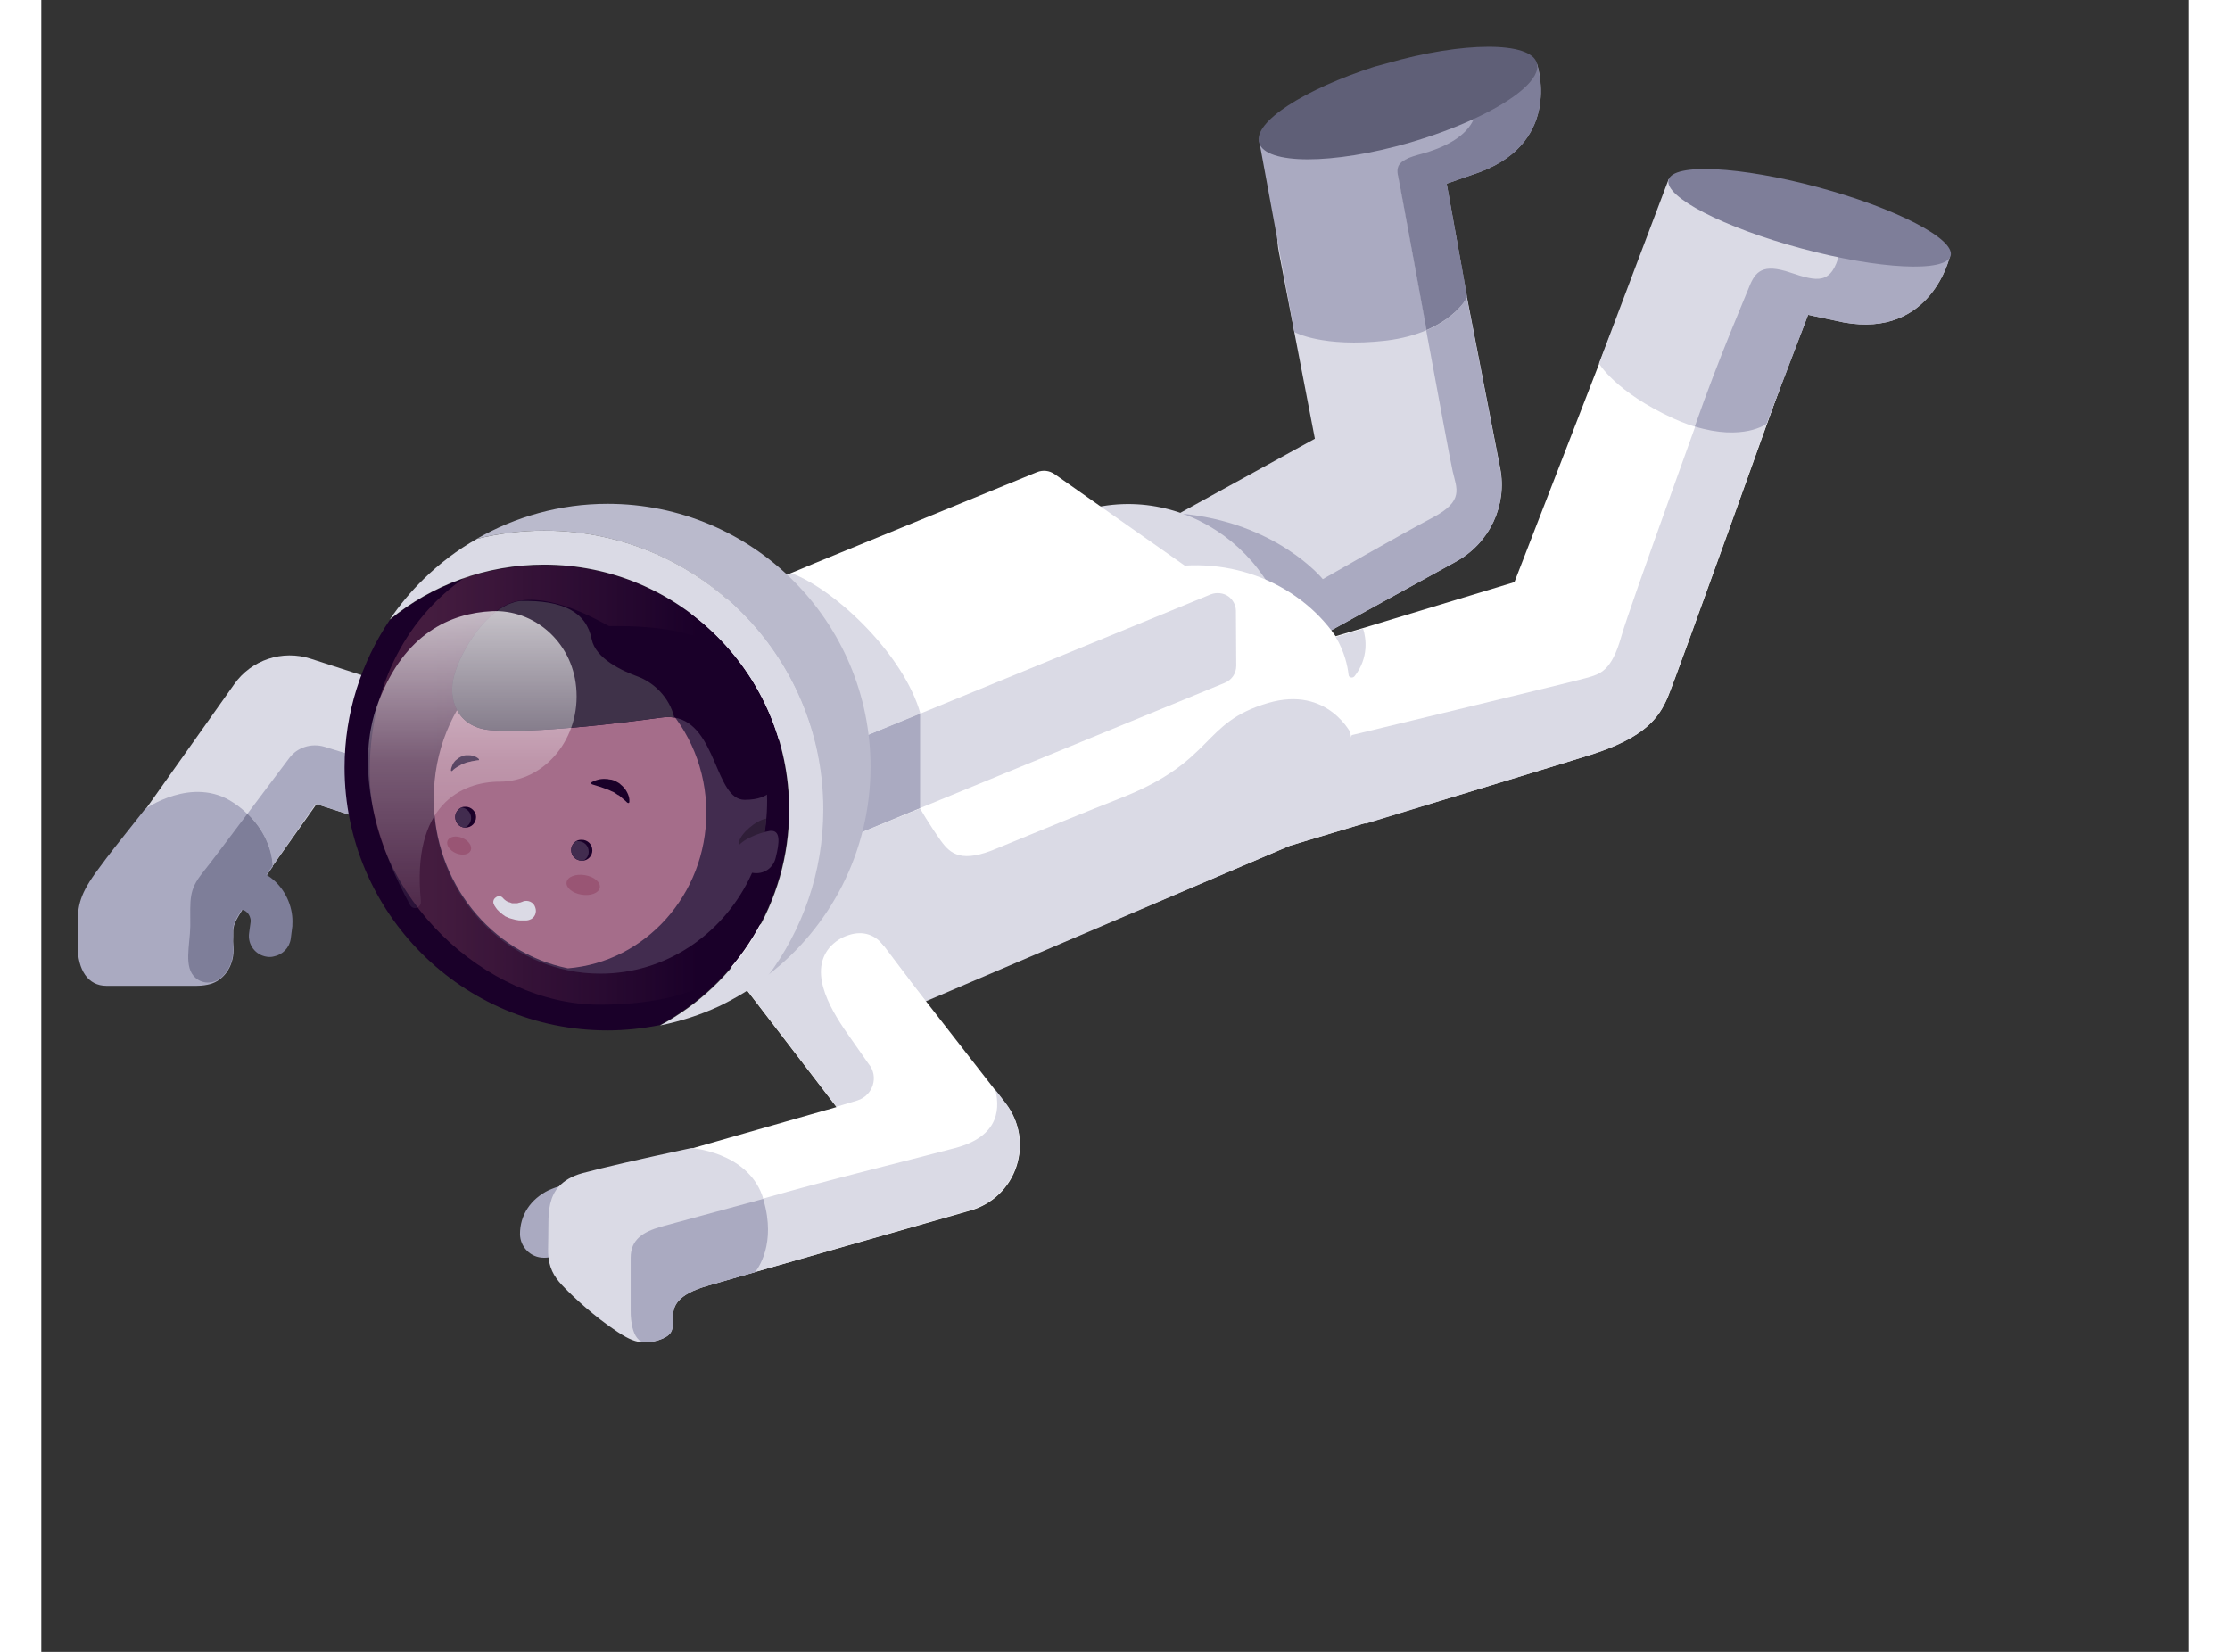 <?xml version="1.0" encoding="utf-8"?>
<!-- Generator: Adobe Illustrator 22.0.1, SVG Export Plug-In . SVG Version: 6.00 Build 0)  -->
<svg version="1.1" class="astronaut" xmlns="http://www.w3.org/2000/svg" xmlns:xlink="http://www.w3.org/1999/xlink" width="675" height="500" x="0px" y="0px"
	 viewBox="0 0 650 500">
	<rect x="0" y="0" width="650" height="500" fill="#333333" stroke="none"/>
	<style type="text/css">
		.st0{fill:#995574;}
		.st1{fill:#DADAE5;}
		.st2{fill:#AAAAC1;}
		.st3{fill:#7E7E99;}
		.st4{fill:#5F5F77;}
		.st5{fill:#FFFFFF;}
		.st6{fill:#1A0029;}
		.st7{fill:#BABACC;}
		.st8{opacity:0.22;fill:url(#SVGID_1_);enable-background:new    ;}
		.st9{fill:#422C4F;}
		.st10{fill:#A56D8A;}
		.st11{fill:#3F3249;}
		.st12{fill:#DBDAE5;}
		.st13{fill:#2F1E38;}
		.st14{opacity:0.7;fill:url(#SVGID_2_);enable-background:new    ;}
		.arm-left{
		animation: armSwipe 5s 1s infinite ease-in-out;
		transform-origin: left top;
		}
		@keyframes armSwipe{
		  0%{transform: rotate(0deg);}
		  50%{transform: rotate(-10deg);}
		    100%{transform: rotate(0deg);}
		}
		.arm-right{
		  animation: armRightSwipe 5s 1s infinite ease-in-out;
		  transform-origin: right top;
		}
		@keyframes armRightSwipe {
		  0%{transform: rotate(0deg);}
		  50%{transform: rotate(4deg);}
		    100%{transform: rotate(0deg);}
		}
		.astronaut{
		  animation: Levitation 5s 1s infinite ease-in-out;
		}
		@keyframes Levitation{
		  0%{transform: translateY(0px);}
		  50%{transform: translateY(25px);}
		  100%{transform: translateY(0px);}
		}
		.leg-right{
		  animation: LegSwipe 5s 1s infinite ease-out;
		  transform-origin: left bottom;
		}
		@keyframes LegSwipe {
		  0%{transform: rotate(0deg);}
		  50%{transform: rotate(5deg);}
		  100%{transform: rotate(0deg);}
		}
		.leg-left{

		}
		@keyframes LegLeftSwipe {
		  0%{transform: rotate(0deg);}
		  50%{transform: rotate(2deg);}
		  100%{transform: rotate(0deg);}
		}
		.reflect{
		  animation: faceOpacity 5s 1s infinite;
		}
		@keyframes faceOpacity {
		  0%{opacity: 0;}
		  70%{opacity: 0.3;}
		  100%{opacity: 0;}
		}
		.eye-right{
		  animation: eyeBlink 5s infinite step-start 0s;
		}
		.eye-left{
		  animation: eyeLeftBlink 5s infinite step-start 0s;
		}
		@keyframes eyeBlink {
		  90%{transform: none; animation-timing-function: ease-in;}
		  93%{transform: translateY(-95px) scaleY(0);}
		  100%{animation-timing-function: ease-in;}
		}
		@keyframes eyeLeftBlink {
		  90%{transform: none; animation-timing-function: ease-in;}
		  93%{transform: translateY(-90px) scaleY(0);}
		  100%{animation-timing-function: ease-in;}
		}
	</style>
	<path class="st0" d="M118.2,256.7L118.2,256.7c-1.2-0.5-1.7-1.8-1.2-3l2-4.8c0.5-1.2,1.8-1.7,3-1.2h0c1.2,0.5,1.7,1.8,1.2,3l-2,4.8
		C120.7,256.7,119.4,257.2,118.2,256.7z"/>
	<path class="st0" d="M118,257.3L118,257.3c-1.2-0.5-1.7-1.8-1.2-3l2-4.8c0.5-1.2,1.8-1.7,3-1.2l0,0c1.2,0.5,1.7,1.8,1.2,3l-2,4.8
		C120.5,257.3,119.1,257.8,118,257.3z"/>
	<g>
		<g class="leg-right">
			<path class="st1" d="M428.2,170l-44.5,24.5l-42.1,23.2c-4.1,2.2-8.5,3.3-12.8,3.3c-9.4,0-18.5-5-23.4-13.8
				c-7.1-12.9-2.4-29.1,10.5-36.2l14.4-7.8l25.4-14l29.8-16.4l-10.9-56.5c-2.8-14.4,6.6-28.5,21.1-31.3c6.5-1.3,12.9,0,18.2,3
				c6.6,3.7,11.5,10.2,13,18.1l14.7,75.6C443.8,152.9,438.4,164.4,428.2,170L428.2,170z"/>
			<path class="st2" d="M428.2,170l-44.5,24.5c-11.3-3.8-26.9-9.3-36.5-12.9c-7.2-2.7-14.1-10.8-17.1-18.4l14.2-7.8
				c29.6,2.5,43.6,19.9,43.6,19.9s23.5-13.5,33.2-18.6c9.7-5.1,7.3-8.8,6.1-14.1c-0.6-2.6-4.3-22.5-8-42.6c8.7-3.7,11.9-9.1,12.3-9.8
				l10,51.4C443.8,152.9,438.4,164.4,428.2,170z"/>
			<path class="st2" d="M435.7,52l-10.3,3.6l6.2,34.4c0,0,0,0,0,0.1L426.9,66c-1.6-8-6.5-14.4-13-18.1c-4.5,1.9-3.3,4.3-2.6,8
				c0.4,2.2,4.2,23.3,8.1,44c-3.3,1.4-7.4,2.6-12.4,3.2c-19.2,2.2-27.7-2.6-27.7-2.6l-10.7-58.1l69.2-19.1l14.9-4.1
				C452.7,19.1,460.7,42.4,435.7,52z"/>
			<path class="st3" d="M435.7,52l-10.3,3.6l6.2,34.4c0,0-3,5.9-12.3,9.9c-3.8-20.8-7.7-41.8-8.1-44c-0.8-4.4-2.4-6.8,5.4-9
				c19.9-5.1,18.2-15.1,17.5-18l3.6-5.6l14.9-4.1C452.7,19.1,460.7,42.4,435.7,52z"/>
			<path class="st4" d="M433.6,36c-5.6,2.6-12.3,5.1-19.5,7.2c-23.2,6.7-43.5,6.7-45.5,0c-1.8-6.3,13.7-16.2,35.2-23.1
				c0,0,0.6-0.1,1.2-0.3c0.7-0.2,1.5-0.4,2.2-0.6c23.2-6.7,43.6-6.7,45.5-0.1C454,23.7,446.2,30.2,433.6,36z"/>
		</g>
		<g>
			<path class="st1" d="M378.7,202.3c-0.4-33.4-33-57.7-64.8-47.3C313.1,155.3,378.7,202.3,378.7,202.3L378.7,202.3z"/>
			<path class="st5" d="M377.9,256l-110.4,46.9c0,0-16.6-7.3-23.8-24.4c-10.8-25.5-12.1-64.9,3.4-72c5.4-2.5,11-5,16.8-7.5
				c23.7-10.3,50.5-20.8,71.9-26.2c22.2-5.6,44.3,3,56,19.8c0,0,3.3,5,3.9,11.6c0.6,6.6,5.2,44.9,5.2,44.9L377.9,256z"/>
			<path class="st1" d="M396.7,222.5c0,0-7.1-15.1-25.4-9.7c-20.4,6-15.8,17.4-44.4,28.7c-10.2,4-24.1,9.7-37.4,15.2v0
				c-10.9,4.7-14.3,1.8-17.2-2.2c-3.7-5.2-6.3-9.8-6.3-9.8l-18.8,7.7c0,0-5.6,9.1-2,18.1c3.6,9,10,16,10,16l7.3,9.7
				c0.4,0.6,0.8,1.2,1.3,1.8l3.9,5.1L377.9,256l22.9-6.9L396.7,222.5z"/>
			<path class="st5" d="M361.7,201.5c0,2.3-1.3,4.3-3.5,5.2l-94.6,38.9l-3.5,1.4l-11.3,4.6l-2,0.8l-5.4,2.2c-2.2,0.9-4.6-0.7-4.7-3.1
				l-0.1-16.5c0-1.1-0.5-2.1-1.4-2.7l-50.9-35.8c-2.2-1.6-1.8-4.9,0.7-5.8l24.5-10.1l6.1-2.5l14.4-5.9l3.8-1.6l67.6-27.7
				c1.8-0.7,3.7-0.5,5.3,0.6l52.5,36.9c1.5,1,2.3,2.7,2.3,4.4L361.7,201.5L361.7,201.5z"/>
			<path class="st1" d="M361.7,201.5c0,2.3-1.3,4.3-3.5,5.2l-99.5,40.9l-12.9,5.3l-4.4,1.8c-2.2,0.9-4.6-0.7-4.7-3.1l-0.1-16.5
				c0-1.1-0.5-2.1-1.4-2.7l1.6,1.1c-2.1-1.6-1.8-4.9,0.7-5.8l7.7-3.2l15.5-6.3l93.3-38.3c1.8-0.7,3.9-0.4,5.3,0.6
				c1.4,1,2.3,2.7,2.3,4.4L361.7,201.5L361.7,201.5z"/>
			<path class="st2" d="M266,244.6l-20.1,8.3c0.6-4,0.9-8.1,0.9-12.2c0-5.5-0.5-10.9-1.6-16.2l20.8-8.6V244.6L266,244.6z"/>
			<path class="st1" d="M245,224.6c-4.4-18.6-15-34.8-29.4-46.4l11.5-4.7c13.8,5.3,34.1,25,39,42.5L245,224.6z"/>
		</g>
		<g transform="translate(783 64)" class="leg-left">
			<path class="st5" d="M-391.3,128.6C-391.3,128.6-391.3,128.7-391.3,128.6l8.4-2.5l45.8-13.9l28.9-74.5c0,0,10.1-18.4,33.7-11.6
				c2.6,0.7,4.8,1.6,6.7,2.6c15.8,8,11.9,22.4,11.9,22.4s-32.1,89.7-34.8,96c-2.7,6.3-7,12-22.6,17.1c-10.1,3.3-69.2,21.1-69.2,21.1
				L-391.3,128.6z"/>
			<path class="st1" d="M-205.3,13.6c0,0-5.5,24.8-32.1,20l-10.8-2.3l-12.6,33c0,0-7.3,4.5-20,1.3c-2.5-0.6-5.2-1.6-8.1-2.9
				c-17.7-8.1-22.6-16.7-22.6-16.7l21.1-55.8l64.4,17.7L-205.3,13.6L-205.3,13.6z"/>
			<path class="st1" d="M-386.3,158.5c0,0,68.9-16.6,71.4-17.4c3.6-1.1,7.2-1.8,10.2-12.6c2.7-9.5,25.8-72.6,33.1-93.6
				c15.8,8,15.6,16.3,15.6,16.3s-32.1,89.7-34.8,96c-2.7,6.3-7,12-22.6,17.1l-68.7,21c-7.7-5.7-10-16.2-5.4-24.6L-386.3,158.5"/>
			<path class="st2" d="M-205.3,13.6c0,0-5.5,24.8-32.1,20l-10.8-2.3l-12.6,33c0,0-7,5.3-21.7,0.8c7.5-21.4,15.5-39.7,16.4-42.1
				c1.9-4.9,4.2-7.3,12.5-4.5s12.5,3.7,14.9-5.8c0.8-3.3,6.1-4.6,12.6-4.8C-226,7.9-205.3,13.6-205.3,13.6z"/>

				<ellipse transform="matrix(0.26 -0.966 0.966 0.26 -185.057 -237.915)" class="st3" cx="-247.8" cy="1.8" rx="9.6" ry="44.2"/>
			<path class="st1" d="M-385.5,140.7c-0.6,0.7-1.8,0.4-1.8-0.5c-0.3-2.6-1.2-6.9-3.9-11.4l8.3-2.5
				C-382,129.1-381.1,135.1-385.5,140.7L-385.5,140.7z"/>
		</g>
		<g class="arm-left">
			<path class="st5" d="M295.2,353c-2.1,6.5-7.3,11.5-13.9,13.4L216.1,385l-16.2,4.6c-1.9,0.5-3.8,0.8-5.7,0.8
				c-5.9,0-11.6-2.6-15.5-7c-0.1-0.1-0.2-0.3-0.4-0.4c-1.5-1.8-2.6-3.7-3.5-5.9c-0.2-0.5-0.4-1-0.5-1.6c-1.3-4.7-0.9-9.4,0.8-13.6
				c2.3-5.6,7.1-10.1,13.4-11.9l7.8-2.2l41.6-11.9h0.1l2.7-0.8l0,0l-29.6-38.6l0,0c-6.9-9,1.8-12.9,10.8-19.8l17.9-9.6l49.1,63.1
				l3.1,4C296.1,339.4,297.3,346.5,295.2,353z"/>
			<path class="st2" d="M178.7,363.4l-3.5-1.6l-7-3.1c-3.5-1.5-8.3-0.6-11.5,0.4c-1.4,0.4-2.4,0.9-3,1.1c-5.6,2.7-8.8,7.6-8.8,13.3
				c0,3.9,3.2,7.2,7.2,7.2c0.5,0,1,0,1.5-0.1c3.3-0.7,5.7-3.6,5.7-7c0.6-0.6,2.8-1.2,4.2-1.4l9.5,4.2c0.7,0.3,1.4,0.5,2,0.5
				c1.5,0.2,2.9-0.1,4.2-0.8c0.2-0.1,0.5-0.2,0.7-0.4c0.7-0.5,1.4-1.1,1.9-1.9c0.2-0.3,0.4-0.7,0.6-1.1c0.2-0.5,0.4-1.1,0.5-1.6
				C183.4,368,181.7,364.8,178.7,363.4z"/>
			<path class="st1" d="M216.1,385C216.1,385.1,216,385.1,216.1,385l-14.1,4.1c-10,2.8-10.8,6.5-10.8,9.8c0,3.5,0.1,5.3-4.5,6.8
				c-1.6,0.5-2.9,0.6-4.4,0.6c-2.2,0-4.5-0.9-7.8-3.1c-7.3-4.8-13.7-10.9-16-13.3c-2.5-2.5-4.5-5-5-9.4c-0.1-0.8-0.1-1.6-0.1-2.5
				c0-2.5,0.1-3.3,0.1-7.7c0-3.9,0.4-8.1,3.2-11.2c1.6-1.7,3.8-3.1,7.1-4c6.8-1.8,16.2-4,32.5-7.5c0.1,0,0.3,0,0.4-0.1
				c0,0,16.7,1.1,21.5,14.3c0.1,0.4,0.3,0.8,0.4,1.3C222.5,376.5,216.9,383.9,216.1,385L216.1,385z"/>
			<path class="st1" d="M218.5,362.8c19.1-5.5,43.4-11.4,58.1-15.3c12.2-3.2,13.9-10.6,12.2-17.6l3.1,4c4.1,5.4,5.4,12.6,3.2,19
				c-2.1,6.5-7.3,11.5-13.9,13.4L216.1,385c0,0.1-0.6-1-0.6-1L218.5,362.8z"/>
			<path class="st2" d="M187.6,371.3c-5.5,1.6-9.2,3.9-9.2,9.4c0,5.5,0,15.9,0,15.9s-0.3,8.7,3.9,9.7c1.4,0,2.8-0.1,4.4-0.6
				c4.7-1.5,4.5-3.3,4.5-6.8c0-3.3,0.8-7,10.8-9.8l14-4l0.1-0.1c0.8-1,6.4-8.5,2.5-21.8c0-0.1,0-0.2-0.1-0.3L187.6,371.3z"/>
			<path class="st1" d="M247.2,252.3l-36.1,44.1c0,0,29.6,38.6,29.6,38.6l6.3-1.9c4.8-1.5,6.6-7.3,3.4-11.1l-5.4-7.7
				c-5.4-7.6-13.1-19.5-6.4-27.5c1.6-1.8,3.6-3.1,5.9-3.8c4.4-1.4,8.1,0,10.7,3.5c0,0,3.3-9.3,3.3-19.5
				C258.4,256.7,247.2,252.3,247.2,252.3L247.2,252.3z"/>
		</g>
		<g class="arm-right">
			<path class="st1" d="M26.3,288.1c3.6,2.6,7.8,3.8,11.9,3.8c2.1,0,4.3-0.3,6.3-1c4.1-1.3,7.8-3.9,10.6-7.7l28.2-39.8l35,11.3l31,10
				c10.8,3.5,22.5-2.4,26-13.3c3.5-10.8-2.4-22.5-13.3-26l-80.4-26c-8.6-2.8-18,0.3-23.2,7.7l-37,52.2
				C14.8,268.6,17,281.5,26.3,288.1L26.3,288.1z"/>
			<path class="st2" d="M85.6,226l49,15c0,0-6.8,5.7-16.5,13.6l-35-11.3L70,262.1c0-1.1-0.3-8.7-7.6-15.8c4.6-6.1,9.4-12.5,12.7-16.9
				C77.5,226.2,81.7,224.9,85.6,226L85.6,226z"/>
			<path class="st2" d="M11,280v6.2c0,7.5,3.2,12.2,8.7,12.2H47c1.8,0,3.3-0.3,4-0.5c3.9-1,7.2-5,7.2-10.4c0-1.2-0.2-1.9-0.1-3.8
				c0-3.2-0.2-3.6,2.7-8.2c0-0.1,0.1-0.2,0.2-0.3c0,0,0.8-1.1,1.8-2.5l7.3-10.4c0-1.1-0.3-8.7-7.6-15.8c-1.2-1.2-2.6-2.4-4.3-3.5
				c-12.4-8.4-26.8,1.9-26.8,1.9c-10.5,13.3-9.9,12.4-14.1,18.1C11.6,270.6,11,274.1,11,280z"/>
			<path class="st3" d="M46.7,296c2.4,2.1,6,1.8,8.2-0.5c1.9-1.9,3.2-4.7,3.2-8.2c0-1.2-0.2-1.9-0.1-3.8c0-3.2-0.2-3.6,2.7-8.2
				c0-0.1,0.1-0.2,0.2-0.3c0,0,0.8-1.1,1.8-2.5l7.3-10.4c0-1.1-0.3-8.7-7.6-15.8c-6,8-11.8,15.7-13.6,17.9c-4.2,5.3-3.7,7.8-3.7,16.1
				C45,286.2,43,292.8,46.7,296L46.7,296z"/>
			<path class="st3" d="M70.4,289.5c2.6-0.5,4.7-2.6,5.1-5.3l0.5-3.9c0-0.1,0-0.3,0-0.5c0.3-4.7-1.7-9.7-5.2-13
				c-3.6-3.4-8.6-4.8-14-4.1c-3.5,0.5-5.9,3.7-5.4,7.2c0.5,3.5,3.7,5.9,7.2,5.4c2.3-0.3,3.3,0.5,3.6,0.8c0.8,0.7,1.2,1.9,1.2,2.7
				l-0.5,3.6c-0.5,3.5,1.9,6.7,5.4,7.2C68.9,289.7,69.7,289.7,70.4,289.5L70.4,289.5z"/>
		</g>
		<g>
			<path class="st6" d="M226.3,245c0,28.2-15.9,52.8-39.1,65.3c-5.1,1-10.4,1.6-15.8,1.6c-44,0-79.6-35.7-79.6-79.6
				c0-16.5,5.1-31.9,13.7-44.7c12.7-10.4,29-16.6,46.7-16.6C193.1,170.9,226.3,204.1,226.3,245z"/>
			<path class="st7" d="M152.2,160.6c-7,0-13.9,0.9-20.4,2.5c11.7-6.7,25.2-10.6,39.6-10.6c44,0,79.6,35.7,79.6,79.6
				c0,25.8-12.3,48.8-31.4,63.3c10.6-14.1,16.9-31.6,16.9-50.6C236.5,198.5,198.7,160.6,152.2,160.6L152.2,160.6z"/>
			<path class="st1" d="M152.2,170.9c-17.7,0-34,6.2-46.7,16.6c3-4.4,6.4-8.5,10.2-12.2c4.8-4.7,10.3-8.9,16.2-12.2
				c6.5-1.6,13.3-2.5,20.4-2.5c46.5,0,84.4,37.9,84.4,84.4c0,19-6.3,36.5-16.9,50.6c-4.6,3.5-9.5,6.5-14.7,9
				c-5.6,2.6-11.5,4.5-17.8,5.8c23.3-12.5,39.1-37.1,39.1-65.3C226.3,204.1,193.1,170.9,152.2,170.9z"/>

				<linearGradient id="SVGID_1_" gradientUnits="userSpaceOnUse" x1="-1127.492" y1="880.586" x2="-1127.978" y2="880.586" gradientTransform="matrix(260.81 0 0 -273.491 294288 241070.078)">
				<stop  offset="0.227" style="stop-color:#DC818F;stop-opacity:0"/>
				<stop  offset="0.87" style="stop-color:#DC818F"/>
			</linearGradient>
			<path class="st8" d="M99.4,233.7c0,37.8,35.3,70.4,69.5,70.4c13.7,0,26.7-2.1,37.6-8.8c18.6-21.8,21.3-41.1,19.3-59.5
				c-1.8-12.4-7.6-34.6-32.3-52.2c-22.5-15.3-47.4-14.5-65.6-8.6C109.4,188,99.4,209.3,99.4,233.7z"/>
		</g>
		<g transform="translate(181 344)">
			<path class="st9" d="M38.7-101.8c0,2.4-0.1,4.7-0.4,7c-0.8,6-2.5,11.8-5.1,17C24.8-60.9,7.8-49.3-11.7-49.3c-3.4,0-6.7-0.3-9.9-1
				c-23.2-4.8-40.6-25.9-40.6-51.4c0-14.3,5.5-27.3,14.5-36.8c9.1-9.7,21.9-15.7,36-15.7C16.1-154.2,38.7-130.7,38.7-101.8
				L38.7-101.8z"/>
			<path class="st10" d="M-62.2-102.3c0,25.4,17.4,46.7,40.6,51.4C1.8-52.8,20.3-73.2,20.3-98c0-26.1-20.4-47.3-45.5-47.3
				c-8.2,0-15.9,2.2-22.5,6.2C-56.7-129.6-62.2-116.7-62.2-102.3L-62.2-102.3z"/>
			<path class="st6" d="M-45-123c13.7,1,38.5-2,51.6-3.8c1.5-0.2,2.8-0.2,4,0c12.9,2.1,12.3,24.9,21.3,24.9c16.5,0,8.1-17.6,8-18.6
				c-4.5-29.7-24.2-34.2-49-34c-0.6,0-15.2-9.5-26.9-7.7c-0.7,0.1-1.5,0.2-2.2,0.5c-7.9,2.3-15.6,14-17.8,22
				C-58.1-132.4-55.1-123.8-45-123z"/>
			<path class="st11" d="M-45-123c13.7,1,38.5-2,51.6-3.8c1.5-0.2,2.8-0.2,4,0c-1.5-6.3-6.4-10.7-11-12.4c-4.7-1.7-12.8-5.4-14-11.3
				c-1.6-8.2-8.6-11.9-21.6-11.6c-0.7,0.1-1.5,0.2-2.2,0.5c-7.9,2.3-15.6,14-17.8,22C-58.1-132.4-55.1-123.8-45-123z"/>
			<g class="eye-left">
				<path class="st6" d="M-14.2-86.6c0,1.6-1.2,2.9-2.7,3.1c-0.1,0-0.3,0-0.5,0c-1.8,0-3.2-1.4-3.2-3.2c0-1.2,0.6-2.1,1.5-2.7
					c0.5-0.3,1-0.4,1.7-0.4C-15.6-89.8-14.2-88.4-14.2-86.6z"/>
				<path class="st9" d="M-15.3-86.2c0,1.2-0.6,2.1-1.6,2.7c-0.1,0-0.3,0-0.5,0c-1.8,0-3.2-1.4-3.2-3.2c0-1.2,0.6-2.1,1.5-2.7
					c0.1,0,0.3,0,0.5,0C-16.7-89.4-15.3-88-15.3-86.2L-15.3-86.2z"/>
			</g>
			<g class="eye-right">
				<path class="st6" d="M-49.4-96.7c0,1.8-1.4,3.2-3.2,3.2h-0.2c-1.7-0.1-2.9-1.5-2.9-3.2c0-1.3,0.8-2.4,1.9-2.9
					c0.4-0.2,0.8-0.2,1.3-0.2C-50.9-99.8-49.4-98.4-49.4-96.7z"/>
				<path class="st9" d="M-50.9-96.4c0,1.3-0.8,2.4-1.9,2.9c-1.7-0.1-2.9-1.5-2.9-3.2c0-1.3,0.8-2.4,1.9-2.9
					C-52.2-99.4-50.9-98.1-50.9-96.4z"/>
			</g>
			<path class="st6" d="M-14.3-107.3c0.4-0.2,1-0.5,1.8-0.7c0.7-0.2,1.7-0.3,2.6-0.2c0.2,0,0.5,0,0.7,0.1c0.2,0,0.5,0.1,0.8,0.1
				c0.5,0.1,1,0.3,1.5,0.6l0.7,0.4c0.2,0.1,0.4,0.3,0.6,0.5c0.4,0.3,0.8,0.7,1.1,1.1c0.3,0.3,0.6,0.8,0.8,1.2
				c0.2,0.4,0.4,0.8,0.5,1.2c0.1,0.4,0.2,0.7,0.2,1c0,0.3,0,0.5,0,0.7c0,0.4-0.3,0.5-0.7,0.2l-0.4-0.4c-0.2-0.2-0.5-0.4-0.7-0.6
				c-0.2-0.2-0.5-0.4-0.8-0.7c-0.3-0.2-0.5-0.5-0.9-0.6c-0.3-0.2-0.6-0.4-0.9-0.6c-0.1-0.1-0.3-0.2-0.5-0.3l-0.5-0.2
				c-0.3-0.2-0.7-0.3-1.1-0.5c-0.4-0.1-0.7-0.3-1.1-0.4c-0.4-0.1-0.7-0.3-1.1-0.4c-0.3-0.1-0.7-0.2-1-0.3c-0.7-0.2-1.2-0.4-1.6-0.5
				C-14.6-106.8-14.7-107.1-14.3-107.3L-14.3-107.3z M-48.6-114.3c-0.2-0.2-0.6-0.5-1.1-0.7c-0.5-0.2-1.1-0.4-1.8-0.4H-52
				c-0.2,0-0.3,0-0.5,0c-0.3,0-0.7,0.1-1.1,0.3l-0.5,0.2c-0.1,0.1-0.3,0.2-0.5,0.3c-0.3,0.2-0.6,0.5-0.9,0.7
				c-0.3,0.2-0.5,0.6-0.7,0.8c-0.2,0.3-0.3,0.6-0.4,0.8c-0.1,0.3-0.2,0.5-0.3,0.8c0,0.2-0.1,0.4-0.1,0.6c0,0.3,0.2,0.4,0.4,0.2
				c0.1-0.1,0.2-0.1,0.3-0.3c0.1-0.1,0.3-0.2,0.5-0.4c0.2-0.1,0.4-0.3,0.6-0.4s0.4-0.3,0.7-0.4s0.4-0.3,0.7-0.4
				c0.1,0,0.2-0.1,0.3-0.2l0.4-0.1c0.2-0.1,0.5-0.2,0.8-0.3c0.2-0.1,0.5-0.1,0.8-0.2c0.2,0,0.5-0.1,0.8-0.2l0.7-0.1
				c0.5-0.1,0.9-0.2,1.2-0.2C-48.5-113.8-48.4-114.1-48.6-114.3L-48.6-114.3z"/>
			<ellipse transform="matrix(0.158 -0.987 0.987 0.158 60.925 -80.896)" class="st0" cx="-17" cy="-76.2" rx="3" ry="5.1"/>

				<ellipse transform="matrix(0.387 -0.922 0.922 0.387 47.709 -104.249)" class="st0" cx="-54.5" cy="-88" rx="2.5" ry="3.8"/>
			<path class="st12" d="M-41.2-72.1L-41.2-72.1C-41.2-72-41.1-72-41.2-72.1c0.1,0.1,0.1,0.1,0.2,0.2c0.1,0.1,0.3,0.3,0.6,0.5
				c0.1,0.1,0.3,0.2,0.5,0.3c0.1,0.1,0.3,0.1,0.5,0.2c0.2,0,0.4,0.1,0.6,0.2l0.3,0.1l0.3,0c0.2,0,0.4,0,0.6,0h0.5
				c0.2,0,0.3,0,0.5-0.1c0.1,0,0.3-0.1,0.4-0.1c0.1,0,0.2,0,0.4-0.1c0.1,0,0.2-0.1,0.3-0.1c0.1,0,0.2-0.1,0.2-0.1
				c1.5-0.6,3.3,0.1,3.8,1.7c0.6,1.5-0.1,3.3-1.7,3.8c-0.3,0.1-0.6,0.2-0.9,0.2c0,0-0.2,0-0.5,0c-0.1,0-0.3,0-0.6,0h-0.8
				c-0.3,0-0.6,0-0.9-0.1c-0.3,0-0.7-0.1-1-0.2c-0.3-0.1-0.7-0.2-1.1-0.3c-0.3-0.1-0.7-0.2-1-0.4l-0.5-0.2l-0.4-0.3
				c-0.3-0.2-0.6-0.4-0.8-0.6c-0.2-0.2-0.5-0.4-0.7-0.6c-0.2-0.2-0.4-0.4-0.6-0.6c-0.3-0.4-0.6-0.8-0.7-1c-0.1-0.1-0.1-0.2-0.2-0.3
				l0-0.1c-0.5-0.7-0.3-1.7,0.4-2.2C-42.7-73-41.7-72.8-41.2-72.1L-41.2-72.1z"/>
			<path class="st13" d="M38.4-96.2C37.7-81.1,31-85.3,31-85.3c-0.7-1.1-1-2.5-0.8-3.9C30.7-91.7,35.3-95.7,38.4-96.2L38.4-96.2z"/>
			<path class="st9" d="M41.3-84.4c-0.7,3.1-3.6,5.2-7,4.6c-3.4-0.5-5.6-3.5-5.1-6.6c0.5-3.1,7.1-5.6,10.4-6.1
				C42.8-92.8,42.5-89.1,41.3-84.4z"/>

				<linearGradient id="SVGID_2_" gradientUnits="userSpaceOnUse" x1="-1304.675" y1="536.826" x2="-1304.675" y2="536.34" gradientTransform="matrix(129.852 0 0 -184.729 169363.656 99008.188)">
				<stop  offset="1.290000e-03" style="stop-color:#FFFFFF"/>
				<stop  offset="0.505" style="stop-color:#FFFFFF;stop-opacity:0.4"/>
				<stop  offset="0.979" style="stop-color:#FFFFFF;stop-opacity:0.1"/>
			</linearGradient>
			<path class="st14" d="M-79-131.4c7.9-20.9,21.9-27,34.4-27.6c12.6-0.6,24.2,9.1,25.5,23c1.5,15.5-9.6,28.6-23.1,28.6
				c-11.6,0-26.8,7.1-23.9,36.1c0.2,2.1-2.3,3-3.3,1.2C-87.3-103.1-82-123.6-79-131.4z"/>
		</g>
	</g>
</svg>
